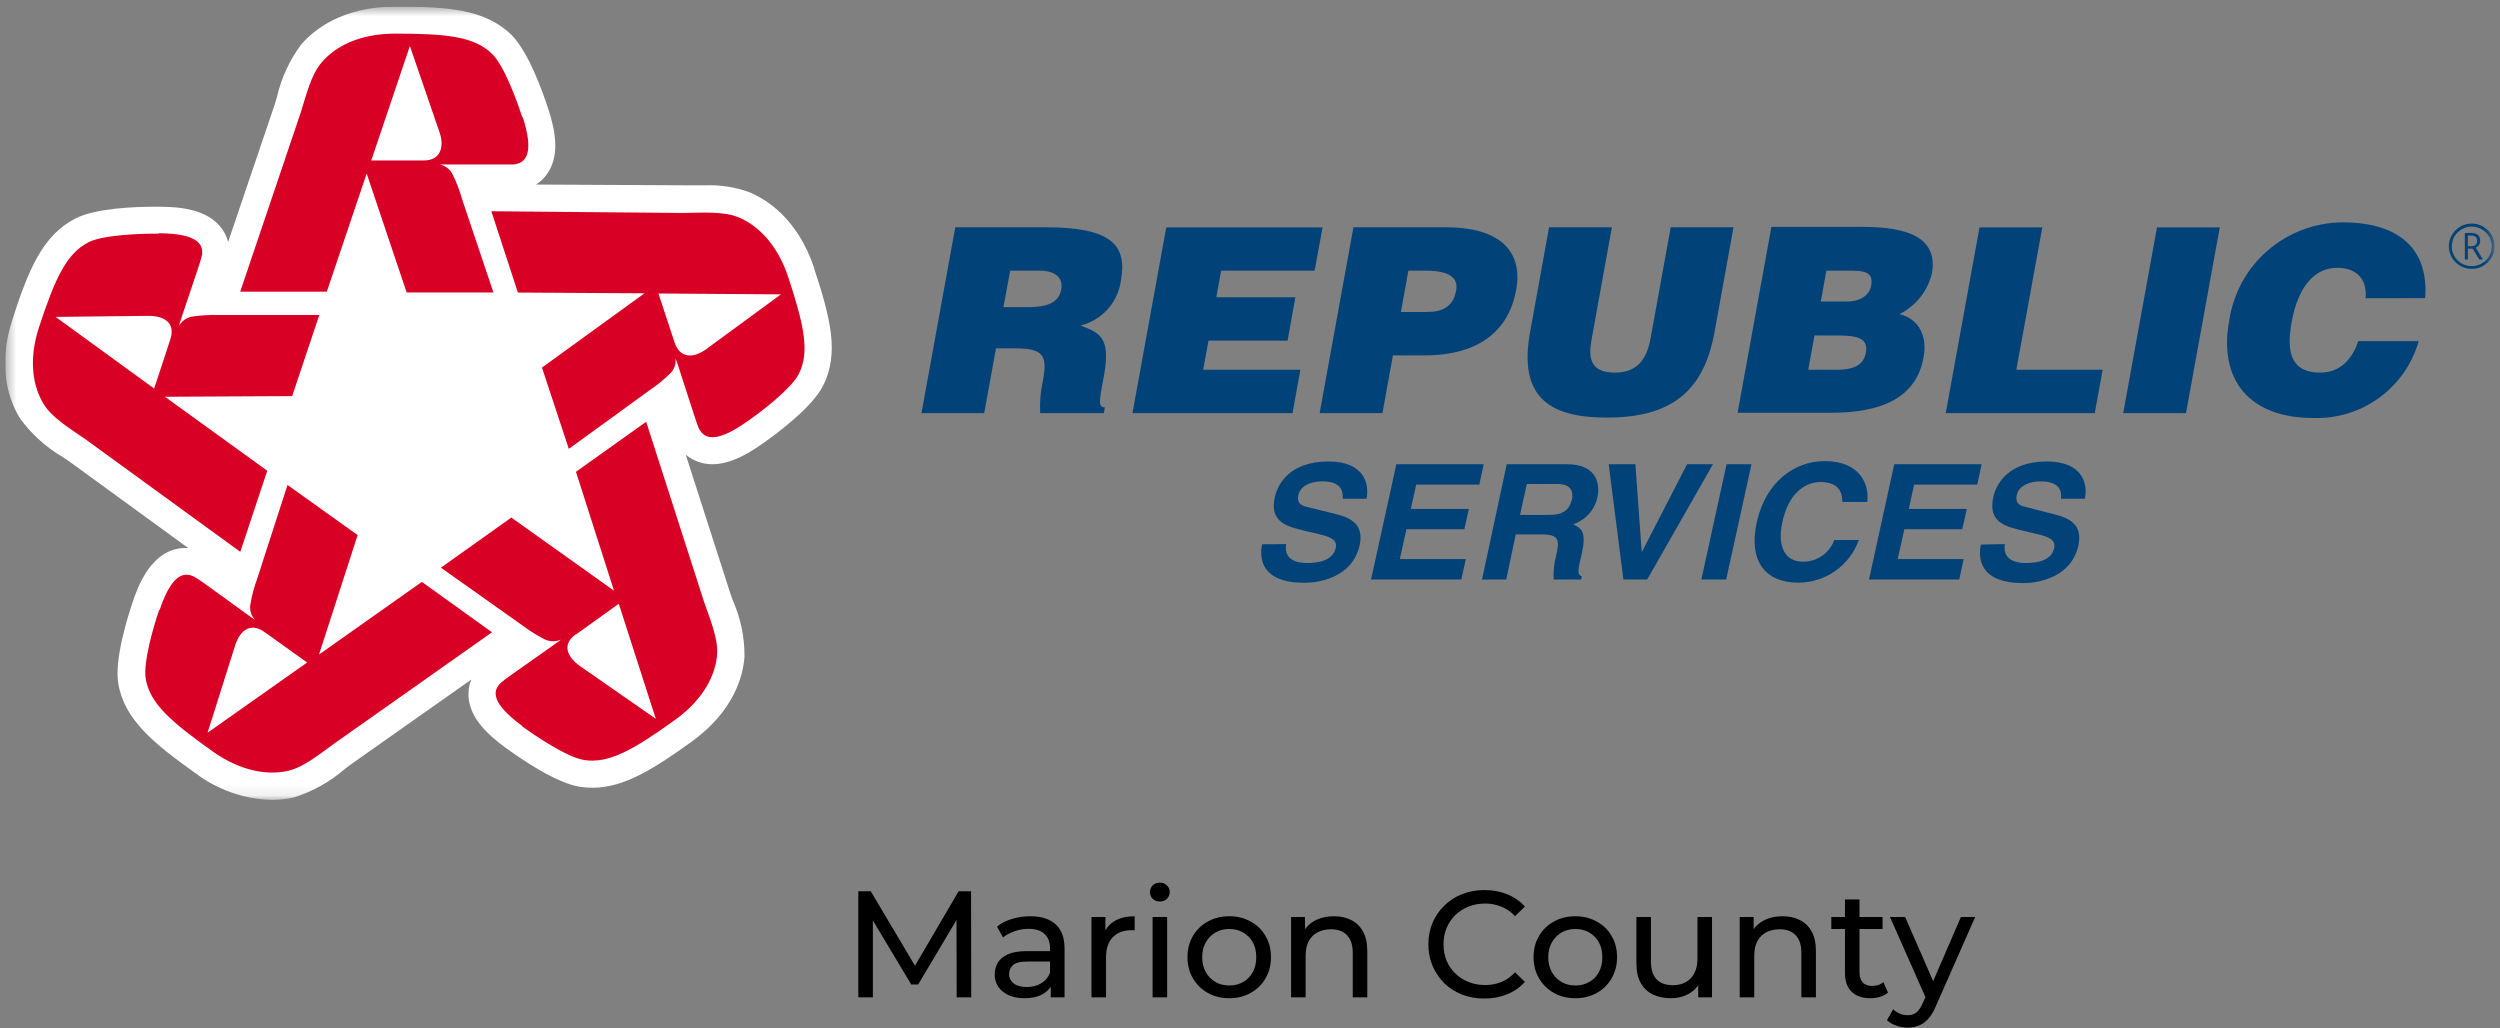 <svg width="231" height="95" viewBox="0 0 231 95" fill="none" xmlns="http://www.w3.org/2000/svg">
<rect x="0" y="0" width="231" height="95" fill="#808080" stroke="none"/>
<path d="M176.26 94.952C175.906 94.952 175.56 94.891 175.224 94.77C174.888 94.658 174.599 94.49 174.356 94.266L174.93 93.258C175.117 93.435 175.322 93.57 175.546 93.664C175.77 93.757 176.008 93.804 176.26 93.804C176.587 93.804 176.858 93.72 177.072 93.552C177.287 93.384 177.488 93.085 177.674 92.656L178.136 91.634L178.276 91.466L181.188 84.732H182.504L178.906 92.894C178.692 93.416 178.449 93.827 178.178 94.126C177.917 94.424 177.628 94.635 177.31 94.756C176.993 94.886 176.643 94.952 176.26 94.952ZM178.024 92.39L174.636 84.732H176.036L178.92 91.34L178.024 92.39Z" fill="black"/>
<path d="M172.826 92.236C172.079 92.236 171.501 92.035 171.09 91.634C170.679 91.233 170.474 90.659 170.474 89.912V83.108H171.818V89.856C171.818 90.257 171.916 90.565 172.112 90.78C172.317 90.995 172.607 91.102 172.98 91.102C173.4 91.102 173.75 90.985 174.03 90.752L174.45 91.718C174.245 91.895 173.997 92.026 173.708 92.11C173.428 92.194 173.134 92.236 172.826 92.236ZM169.214 85.838V84.732H173.946V85.838H169.214Z" fill="black"/>
<path d="M164.711 84.662C165.318 84.662 165.85 84.778 166.307 85.012C166.774 85.245 167.138 85.6 167.399 86.076C167.66 86.552 167.791 87.154 167.791 87.882V92.152H166.447V88.036C166.447 87.317 166.27 86.776 165.915 86.412C165.57 86.048 165.08 85.866 164.445 85.866C163.969 85.866 163.554 85.959 163.199 86.146C162.844 86.332 162.569 86.608 162.373 86.972C162.186 87.336 162.093 87.788 162.093 88.33V92.152H160.749V84.732H162.037V86.734L161.827 86.202C162.07 85.716 162.443 85.338 162.947 85.068C163.451 84.797 164.039 84.662 164.711 84.662Z" fill="black"/>
<path d="M154.396 92.236C153.761 92.236 153.201 92.119 152.716 91.886C152.24 91.653 151.867 91.298 151.596 90.822C151.335 90.337 151.204 89.73 151.204 89.002V84.732H152.548V88.848C152.548 89.576 152.721 90.122 153.066 90.486C153.421 90.85 153.915 91.032 154.55 91.032C155.017 91.032 155.423 90.939 155.768 90.752C156.113 90.556 156.379 90.276 156.566 89.912C156.753 89.538 156.846 89.091 156.846 88.568V84.732H158.19V92.152H156.916V90.15L157.126 90.682C156.883 91.177 156.519 91.559 156.034 91.83C155.549 92.1 155.003 92.236 154.396 92.236Z" fill="black"/>
<path d="M145.565 92.236C144.819 92.236 144.156 92.073 143.577 91.746C142.999 91.419 142.541 90.971 142.205 90.402C141.869 89.823 141.701 89.17 141.701 88.442C141.701 87.704 141.869 87.051 142.205 86.482C142.541 85.912 142.999 85.469 143.577 85.152C144.156 84.825 144.819 84.662 145.565 84.662C146.303 84.662 146.961 84.825 147.539 85.152C148.127 85.469 148.585 85.912 148.911 86.482C149.247 87.042 149.415 87.695 149.415 88.442C149.415 89.179 149.247 89.832 148.911 90.402C148.585 90.971 148.127 91.419 147.539 91.746C146.961 92.073 146.303 92.236 145.565 92.236ZM145.565 91.06C146.041 91.06 146.466 90.953 146.839 90.738C147.222 90.523 147.521 90.22 147.735 89.828C147.95 89.427 148.057 88.965 148.057 88.442C148.057 87.91 147.95 87.453 147.735 87.07C147.521 86.678 147.222 86.374 146.839 86.16C146.466 85.945 146.041 85.838 145.565 85.838C145.089 85.838 144.665 85.945 144.291 86.16C143.918 86.374 143.619 86.678 143.395 87.07C143.171 87.453 143.059 87.91 143.059 88.442C143.059 88.965 143.171 89.427 143.395 89.828C143.619 90.22 143.918 90.523 144.291 90.738C144.665 90.953 145.089 91.06 145.565 91.06Z" fill="black"/>
<path d="M137.162 92.264C136.416 92.264 135.725 92.142 135.09 91.9C134.465 91.648 133.919 91.298 133.452 90.85C132.995 90.392 132.636 89.861 132.374 89.254C132.113 88.647 131.982 87.98 131.982 87.252C131.982 86.524 132.113 85.856 132.374 85.25C132.636 84.643 133 84.116 133.466 83.668C133.933 83.21 134.479 82.861 135.104 82.618C135.739 82.366 136.43 82.24 137.176 82.24C137.932 82.24 138.628 82.371 139.262 82.632C139.906 82.884 140.452 83.262 140.9 83.766L139.99 84.648C139.617 84.256 139.197 83.966 138.73 83.78C138.264 83.584 137.764 83.486 137.232 83.486C136.682 83.486 136.168 83.579 135.692 83.766C135.226 83.953 134.82 84.214 134.474 84.55C134.129 84.886 133.858 85.287 133.662 85.754C133.476 86.211 133.382 86.71 133.382 87.252C133.382 87.793 133.476 88.297 133.662 88.764C133.858 89.221 134.129 89.618 134.474 89.954C134.82 90.29 135.226 90.551 135.692 90.738C136.168 90.924 136.682 91.018 137.232 91.018C137.764 91.018 138.264 90.924 138.73 90.738C139.197 90.542 139.617 90.243 139.99 89.842L140.9 90.724C140.452 91.228 139.906 91.611 139.262 91.872C138.628 92.133 137.928 92.264 137.162 92.264Z" fill="black"/>
<path d="M123.258 84.662C123.865 84.662 124.397 84.778 124.854 85.012C125.321 85.245 125.685 85.6 125.946 86.076C126.207 86.552 126.338 87.154 126.338 87.882V92.152H124.994V88.036C124.994 87.317 124.817 86.776 124.462 86.412C124.117 86.048 123.627 85.866 122.992 85.866C122.516 85.866 122.101 85.959 121.746 86.146C121.391 86.332 121.116 86.608 120.92 86.972C120.733 87.336 120.64 87.788 120.64 88.33V92.152H119.296V84.732H120.584V86.734L120.374 86.202C120.617 85.716 120.99 85.338 121.494 85.068C121.998 84.797 122.586 84.662 123.258 84.662Z" fill="black"/>
<path d="M113.587 92.236C112.84 92.236 112.177 92.073 111.599 91.746C111.02 91.419 110.563 90.971 110.227 90.402C109.891 89.823 109.723 89.17 109.723 88.442C109.723 87.704 109.891 87.051 110.227 86.482C110.563 85.912 111.02 85.469 111.599 85.152C112.177 84.825 112.84 84.662 113.587 84.662C114.324 84.662 114.982 84.825 115.561 85.152C116.149 85.469 116.606 85.912 116.933 86.482C117.269 87.042 117.437 87.695 117.437 88.442C117.437 89.179 117.269 89.832 116.933 90.402C116.606 90.971 116.149 91.419 115.561 91.746C114.982 92.073 114.324 92.236 113.587 92.236ZM113.587 91.06C114.063 91.06 114.487 90.953 114.861 90.738C115.243 90.523 115.542 90.22 115.757 89.828C115.971 89.427 116.079 88.965 116.079 88.442C116.079 87.91 115.971 87.453 115.757 87.07C115.542 86.678 115.243 86.374 114.861 86.16C114.487 85.945 114.063 85.838 113.587 85.838C113.111 85.838 112.686 85.945 112.313 86.16C111.939 86.374 111.641 86.678 111.417 87.07C111.193 87.453 111.081 87.91 111.081 88.442C111.081 88.965 111.193 89.427 111.417 89.828C111.641 90.22 111.939 90.523 112.313 90.738C112.686 90.953 113.111 91.06 113.587 91.06Z" fill="black"/>
<path d="M106.499 92.152V84.732H107.843V92.152H106.499ZM107.171 83.304C106.909 83.304 106.69 83.22 106.513 83.052C106.345 82.884 106.261 82.678 106.261 82.436C106.261 82.184 106.345 81.974 106.513 81.806C106.69 81.638 106.909 81.554 107.171 81.554C107.432 81.554 107.647 81.638 107.815 81.806C107.992 81.965 108.081 82.165 108.081 82.408C108.081 82.66 107.997 82.874 107.829 83.052C107.661 83.22 107.441 83.304 107.171 83.304Z" fill="black"/>
<path d="M100.853 92.152V84.732H102.141V86.748L102.015 86.244C102.22 85.731 102.565 85.338 103.051 85.068C103.536 84.797 104.133 84.662 104.843 84.662V85.964C104.787 85.954 104.731 85.95 104.675 85.95C104.628 85.95 104.581 85.95 104.535 85.95C103.816 85.95 103.247 86.165 102.827 86.594C102.407 87.023 102.197 87.644 102.197 88.456V92.152H100.853Z" fill="black"/>
<path d="M97.091 92.152V90.584L97.021 90.29V87.616C97.021 87.046 96.853 86.608 96.517 86.3C96.191 85.983 95.696 85.824 95.033 85.824C94.594 85.824 94.165 85.898 93.745 86.048C93.325 86.188 92.971 86.379 92.681 86.622L92.121 85.614C92.504 85.306 92.961 85.073 93.493 84.914C94.034 84.746 94.599 84.662 95.187 84.662C96.204 84.662 96.989 84.909 97.539 85.404C98.09 85.898 98.365 86.654 98.365 87.672V92.152H97.091ZM94.655 92.236C94.105 92.236 93.619 92.142 93.199 91.956C92.788 91.769 92.471 91.513 92.247 91.186C92.023 90.85 91.911 90.472 91.911 90.052C91.911 89.65 92.004 89.287 92.191 88.96C92.387 88.633 92.7 88.372 93.129 88.176C93.568 87.98 94.156 87.882 94.893 87.882H97.245V88.848H94.949C94.277 88.848 93.825 88.96 93.591 89.184C93.358 89.408 93.241 89.678 93.241 89.996C93.241 90.36 93.386 90.654 93.675 90.878C93.965 91.093 94.366 91.2 94.879 91.2C95.383 91.2 95.822 91.088 96.195 90.864C96.578 90.64 96.853 90.313 97.021 89.884L97.287 90.808C97.11 91.246 96.797 91.597 96.349 91.858C95.901 92.11 95.337 92.236 94.655 92.236Z" fill="black"/>
<path d="M79.31 92.152V82.352H80.458L84.854 89.758H84.238L88.578 82.352H89.726L89.74 92.152H88.396L88.382 84.466H88.704L84.84 90.962H84.196L80.304 84.466H80.654V92.152H79.31Z" fill="black"/>
<g clip-path="url(#clip0_4948_5227)">
<mask id="mask0_4948_5227" style="mask-type:luminance" maskUnits="userSpaceOnUse" x="0" y="0" width="231" height="74">
<path d="M230.503 0.62H0.503V73.883H230.503V0.62Z" fill="white"/>
</mask>
<g mask="url(#mask0_4948_5227)">
<path d="M75.244 24.808C73.714 20.186 70.795 18.391 69.195 17.743C67.908 17.281 66.543 17.07 65.176 17.122H63.857H63.127L49.533 17.052C49.967 16.773 50.335 16.406 50.615 15.975C51.776 14.224 51.257 11.904 50.668 10.101C50.175 8.552 48.856 4.849 47.274 3.238C44.82 0.822 41.268 0.612 36.52 0.612C31.587 0.612 28.958 2.8 27.832 4.113C26.761 5.547 26 7.186 25.599 8.928C25.52 9.182 25.449 9.436 25.396 9.62L21.079 22.357C20.946 21.844 20.703 21.366 20.367 20.956C19.03 19.328 16.639 19.109 14.713 19.1H14.361C12.409 19.1 8.857 19.24 7.01 20.168C3.924 21.718 2.614 24.992 1.172 29.439C-0.35 34.061 0.943 37.204 1.849 38.657C2.908 40.116 4.261 41.339 5.823 42.246L6.43 42.657L17.386 50.633H17.157C13.948 50.633 12.682 54.37 12.268 55.605C11.75 57.137 10.58 60.927 10.923 63.116C11.468 66.495 14.229 68.71 18.072 71.45C20.1 72.983 22.56 73.844 25.106 73.91C25.808 73.912 26.507 73.832 27.19 73.673C28.914 73.126 30.506 72.233 31.868 71.047L32.449 70.609L43.545 62.792C43.346 63.283 43.259 63.812 43.29 64.341C43.405 66.425 45.207 67.992 46.755 69.121C48.065 70.075 51.362 72.351 53.587 72.701C53.968 72.761 54.353 72.791 54.739 72.789C57.728 72.789 60.516 70.959 63.84 68.578C67.832 65.725 68.658 62.45 68.79 60.7C68.808 58.914 68.445 57.145 67.726 55.508L67.48 54.826L63.365 42.019C64.055 42.587 64.923 42.896 65.818 42.894C67.146 42.894 68.632 42.29 70.461 40.994C71.797 40.049 75.007 37.668 76.027 35.689C77.61 32.643 76.686 29.255 75.227 24.808" fill="white"/>
<path d="M39.166 14.828C37.337 14.828 34.303 14.828 34.303 14.828L37.873 4.253C37.873 4.253 40.203 11.011 40.626 12.263C41.048 13.515 40.757 14.819 39.166 14.828ZM48.258 10.828C47.783 9.339 46.587 6.074 45.479 4.989C43.844 3.369 41.241 3.107 36.519 3.107C33.16 3.107 30.953 4.332 29.748 5.733C28.755 6.853 28.307 8.762 27.788 10.399L22.195 26.953H30.197L33.881 16.036L37.574 27.023H45.594L42.683 18.365C42.464 17.574 42.169 16.806 41.804 16.071C41.684 15.851 41.519 15.659 41.319 15.508C41.118 15.357 40.888 15.251 40.643 15.196C40.538 15.196 42.402 15.196 44.046 15.196C45.69 15.196 47.15 15.196 47.475 15.196C48.618 15.065 49.375 14.163 48.302 10.819" fill="#D80025"/>
<path d="M62.344 31.68C61.773 29.929 60.841 27.119 60.841 27.119L72.158 27.198L65.273 32.249C64.077 33.124 62.846 33.124 62.344 31.68ZM69.01 38.963C70.302 38.088 73.09 35.926 73.793 34.586C74.848 32.547 74.294 30.043 72.835 25.613C71.797 22.471 69.933 20.772 68.218 20.072C66.829 19.503 64.85 19.661 63.11 19.678L45.4 19.52L47.853 27.032L59.548 27.102L50.078 33.965L52.558 41.476L60.023 36.057C60.711 35.597 61.353 35.072 61.94 34.49C62.117 34.316 62.253 34.104 62.337 33.871C62.42 33.638 62.45 33.388 62.424 33.142C62.424 33.028 62.969 34.761 63.479 36.328C63.989 37.895 64.411 39.235 64.552 39.532C65.035 40.574 66.134 40.994 69.01 38.963Z" fill="#D80025"/>
<path d="M53.244 58.607L57.175 55.789L60.595 66.416L53.56 61.523C52.356 60.647 51.925 59.535 53.209 58.607H53.244ZM48.241 67.108C49.507 68.035 52.435 69.988 53.965 70.224C56.26 70.583 58.511 69.287 62.336 66.547C65.053 64.604 66.108 62.337 66.258 60.516C66.381 59.028 65.616 57.233 65.053 55.605L59.707 38.972L53.218 43.594L56.735 54.581L47.247 47.822L40.74 52.453L48.267 57.785C48.928 58.287 49.634 58.727 50.377 59.098C50.605 59.2 50.853 59.254 51.103 59.254C51.353 59.254 51.6 59.2 51.828 59.098C51.934 59.054 50.43 60.113 49.076 61.067C47.722 62.022 46.561 62.818 46.315 63.063C45.436 63.842 45.436 65.007 48.249 67.073" fill="#D80025"/>
<path d="M24.438 58.397C25.933 59.456 28.377 61.216 28.377 61.216L19.179 67.703L21.729 59.632C22.178 58.24 23.145 57.478 24.438 58.397ZM14.704 56.366C14.194 57.846 13.218 61.19 13.464 62.704C13.824 64.963 15.768 66.67 19.619 69.41C22.336 71.353 24.895 71.642 26.654 71.213C28.113 70.88 29.617 69.602 31.05 68.587L45.462 58.423L38.981 53.766L29.476 60.481L33.046 49.442L26.566 44.811L23.752 53.512C23.465 54.284 23.256 55.081 23.128 55.894C23.091 56.138 23.11 56.388 23.183 56.624C23.256 56.86 23.381 57.077 23.549 57.259C23.629 57.347 22.134 56.27 20.797 55.289C19.461 54.309 18.3 53.486 18.01 53.329C16.999 52.768 15.864 53.057 14.748 56.366" fill="#D80025"/>
<path d="M15.742 31.338C15.188 33.089 14.239 35.899 14.239 35.899L5.138 29.281L13.711 29.185C15.197 29.185 16.226 29.841 15.742 31.338ZM14.687 21.586C13.104 21.586 9.578 21.683 8.198 22.374C6.122 23.425 5.076 25.771 3.616 30.2C2.579 33.343 3.08 35.794 4.047 37.352C4.83 38.63 6.527 39.637 7.951 40.626L22.205 50.991L24.693 43.498L15.241 36.661L26.997 36.6L29.503 29.106H20.235C19.403 29.081 18.57 29.131 17.747 29.255C17.5 29.299 17.266 29.396 17.06 29.538C16.853 29.68 16.68 29.864 16.551 30.078C16.49 30.174 17.07 28.45 17.597 26.891C18.125 25.333 18.573 23.994 18.644 23.67C18.872 22.558 18.23 21.578 14.687 21.551" fill="#D80025"/>
<path d="M226.273 22.751C226.275 22.383 226.373 22.022 226.559 21.704C226.743 21.387 227.009 21.122 227.328 20.939C227.651 20.75 228.018 20.654 228.393 20.659C228.759 20.656 229.12 20.75 229.438 20.93C229.763 21.114 230.033 21.38 230.222 21.7C230.407 22.02 230.503 22.382 230.503 22.751C230.506 23.113 230.412 23.47 230.23 23.784C230.046 24.106 229.779 24.374 229.455 24.56C229.133 24.746 228.766 24.844 228.393 24.843C228.014 24.851 227.642 24.751 227.32 24.554C226.996 24.372 226.729 24.106 226.546 23.784C226.368 23.468 226.275 23.113 226.273 22.751ZM226.538 22.751C226.532 23.074 226.618 23.392 226.783 23.67C226.948 23.948 227.181 24.18 227.461 24.344C227.743 24.507 228.065 24.592 228.393 24.589C228.717 24.594 229.036 24.509 229.316 24.344C229.597 24.182 229.831 23.95 229.993 23.67C230.159 23.392 230.244 23.074 230.239 22.751C230.236 22.444 230.155 22.142 230.002 21.875C229.839 21.593 229.606 21.358 229.324 21.192C229.043 21.026 228.721 20.938 228.393 20.939C228.068 20.934 227.748 21.019 227.469 21.184C227.185 21.345 226.95 21.578 226.783 21.858C226.632 22.131 226.55 22.438 226.546 22.751H226.538ZM229.175 22.234C229.177 22.37 229.141 22.503 229.069 22.619C228.996 22.736 228.889 22.827 228.762 22.882L229.422 23.976H229.087L228.472 22.978H228.032V23.976H227.751V21.525H228.339C228.562 21.512 228.781 21.574 228.965 21.7C229.035 21.768 229.089 21.852 229.122 21.945C229.153 22.038 229.163 22.137 229.149 22.234H229.175ZM228.024 22.751H228.339C228.484 22.759 228.626 22.712 228.736 22.619C228.787 22.572 228.827 22.513 228.853 22.448C228.879 22.383 228.89 22.313 228.885 22.243C228.885 21.928 228.7 21.762 228.331 21.762H228.032L228.024 22.751Z" fill="#014378"/>
<path d="M93.341 25.009H96.04C97.403 25.009 98.274 25.578 98.054 26.76C97.834 27.942 96.805 28.38 95.003 28.38H92.716L93.341 25.009ZM93.807 32.188C96.506 32.188 96.77 32.923 96.365 35.173C96.147 36.158 96.061 37.168 96.11 38.175H101.993L102.09 37.642C101.395 37.642 101.606 36.889 102.019 34.648C102.644 31.146 101.597 30.752 99.839 30.078C100.813 29.838 101.692 29.31 102.359 28.563C103.026 27.816 103.45 26.885 103.576 25.893C104.191 22.549 102.529 21 96.629 21H88.267L85.145 38.175H90.94L92.031 32.188H93.807Z" fill="#014378"/>
<path d="M104.64 38.175L107.761 21.009H122.208L121.47 25.009H112.835L112.386 27.469H119.693L118.972 31.479H111.665L111.173 34.166H120.151L119.43 38.175H104.64Z" fill="#014378"/>
<path d="M129.445 28.826L130.131 25.009H131.784C133.006 25.009 134.835 25.228 134.554 26.813C134.272 28.397 133.208 28.826 131.854 28.826H129.445ZM127.739 38.175L128.706 32.836H131.643C136.726 32.836 139.417 30.498 140.093 26.795C140.735 23.294 138.687 21 133.586 21H125.057L121.936 38.175H127.739Z" fill="#014378"/>
<path d="M143.135 21H148.939L147.076 31.286C146.759 32.975 146.847 34.429 149.23 34.429C151.322 34.429 152.166 33.133 152.509 31.286L154.374 21H160.177L158.419 30.708C157.416 36.215 154.356 38.587 148.474 38.587C142.987 38.587 140.305 36.565 141.386 30.647L143.135 21Z" fill="#014378"/>
<path d="M169.507 30.997C171.344 30.997 172.68 31.093 172.407 32.59C172.17 33.886 171.045 34.166 169.621 34.166H167.079L167.66 30.997H169.507ZM170.781 25.009C172.022 25.009 173.147 25.009 172.9 26.366C172.716 27.373 171.793 27.863 170.64 27.863H168.24L168.759 25.009H170.781ZM169.18 38.14C173.779 38.14 177.094 36.81 177.745 32.967C178.088 31.102 177.341 29.465 175.512 29.027C176.254 28.656 176.905 28.129 177.422 27.482C177.938 26.835 178.306 26.084 178.502 25.281C179.125 21.875 176.119 20.965 172.126 20.965H163.677L160.555 38.14H169.18Z" fill="#014378"/>
<path d="M179.785 38.175L182.907 21.009H188.71L186.309 34.166H194.285L193.555 38.175H179.785Z" fill="#014378"/>
<path d="M196.184 38.175L199.306 21.009H205.108L201.987 38.175H196.184Z" fill="#014378"/>
<path d="M218.581 27.557C218.739 25.806 217.763 24.747 215.942 24.747C213.894 24.747 212.354 26.436 211.748 29.763C211.317 32.161 211.449 34.429 214.386 34.429C216.241 34.429 217.367 33.159 217.903 31.522H223.486C222.894 33.624 221.611 35.466 219.841 36.753C218.071 38.041 215.917 38.699 213.726 38.622C207.88 38.622 204.934 35.12 205.989 29.57C206.367 27.072 207.63 24.79 209.547 23.136C211.466 21.481 213.915 20.562 216.453 20.545C221.86 20.545 224.419 23.171 224.084 27.548L218.581 27.557Z" fill="#014378"/>
<path d="M118.841 50.273C118.735 50.86 118.788 52.024 120.784 52.024C121.874 52.024 123.14 51.779 123.422 50.641C123.606 49.818 122.833 49.591 121.725 49.319L120.599 49.056C118.911 48.654 117.284 48.269 117.794 45.923C118.058 44.732 119.175 42.64 122.745 42.64C126.112 42.64 126.543 44.776 126.262 46.08H124.064C124.064 45.616 124.169 44.478 122.156 44.478C121.276 44.478 120.177 44.793 119.966 45.756C119.781 46.632 120.45 46.772 120.889 46.868L123.395 47.49C124.811 47.84 126.033 48.435 125.638 50.352C124.934 53.556 121.514 53.854 120.546 53.854C116.537 53.854 116.334 51.604 116.625 50.291L118.841 50.273Z" fill="#014378"/>
<path d="M136.69 44.776H130.86L130.359 47.026H135.723L135.31 48.899H129.955L129.348 51.657H135.441L135.028 53.547H126.684L129.023 42.894H137.095L136.69 44.776Z" fill="#014378"/>
<path d="M140.454 47.577L141.077 44.723H143.945C145.29 44.723 145.369 45.599 145.246 46.124C145.008 47.174 144.366 47.577 143.145 47.577H140.454ZM136.937 53.547H139.178L140.058 49.38H142.433C144.129 49.38 144.103 49.941 143.777 51.394C143.59 52.096 143.515 52.823 143.558 53.547H146.091L146.161 53.267C145.712 53.084 145.79 52.698 146.161 51.14C146.591 49.144 146.161 48.829 145.361 48.444C145.928 48.255 146.436 47.92 146.832 47.473C147.227 47.025 147.495 46.481 147.611 45.896C147.814 44.977 147.734 42.894 144.806 42.894H139.222L136.937 53.547Z" fill="#014378"/>
<path d="M155.885 42.894H158.278L152.201 53.547H150.003L148.64 42.894H151.11L151.692 50.965H151.726L155.885 42.894Z" fill="#014378"/>
<path d="M159.5 53.547H157.205L159.535 42.894H161.838L159.5 53.547Z" fill="#014378"/>
<path d="M170.227 46.378C170.227 45.73 170.095 44.54 168.205 44.54C167.096 44.54 165.321 45.249 164.688 48.26C164.274 50.177 164.688 51.902 166.621 51.902C167.249 51.901 167.859 51.709 168.373 51.35C168.885 50.991 169.275 50.484 169.489 49.897H171.757C171.345 51.056 170.582 52.058 169.571 52.764C168.562 53.47 167.355 53.845 166.121 53.837C163.202 53.837 161.513 51.919 162.331 48.234C163.149 44.548 165.787 42.605 168.609 42.605C171.898 42.605 172.75 44.802 172.531 46.378H170.227Z" fill="#014378"/>
<path d="M182.695 44.776H176.865L176.373 47.026H181.736L181.315 48.899H175.96L175.353 51.657H181.447L181.034 53.547H172.697L175.028 42.894H183.108L182.695 44.776Z" fill="#014378"/>
<path d="M185.253 50.273C185.149 50.86 185.201 52.024 187.206 52.024C188.287 52.024 189.563 51.779 189.8 50.641C189.984 49.818 189.21 49.591 188.111 49.319L186.986 49.056C185.297 48.654 183.671 48.269 184.181 45.923C184.445 44.732 185.562 42.64 189.122 42.64C192.491 42.64 192.93 44.776 192.64 46.08H190.433C190.477 45.616 190.538 44.478 188.542 44.478C187.664 44.478 186.555 44.793 186.344 45.756C186.168 46.632 186.828 46.772 187.267 46.868L189.8 47.516C191.224 47.866 192.437 48.461 192.05 50.378C191.348 53.583 187.918 53.88 186.96 53.88C182.949 53.88 182.748 51.63 183.037 50.317L185.253 50.273Z" fill="#014378"/>
</g>
</g>
<defs>
<clipPath id="clip0_4948_5227">
<rect width="230" height="74" fill="white" transform="translate(0.503 0.62)"/>
</clipPath>
</defs>
</svg>
